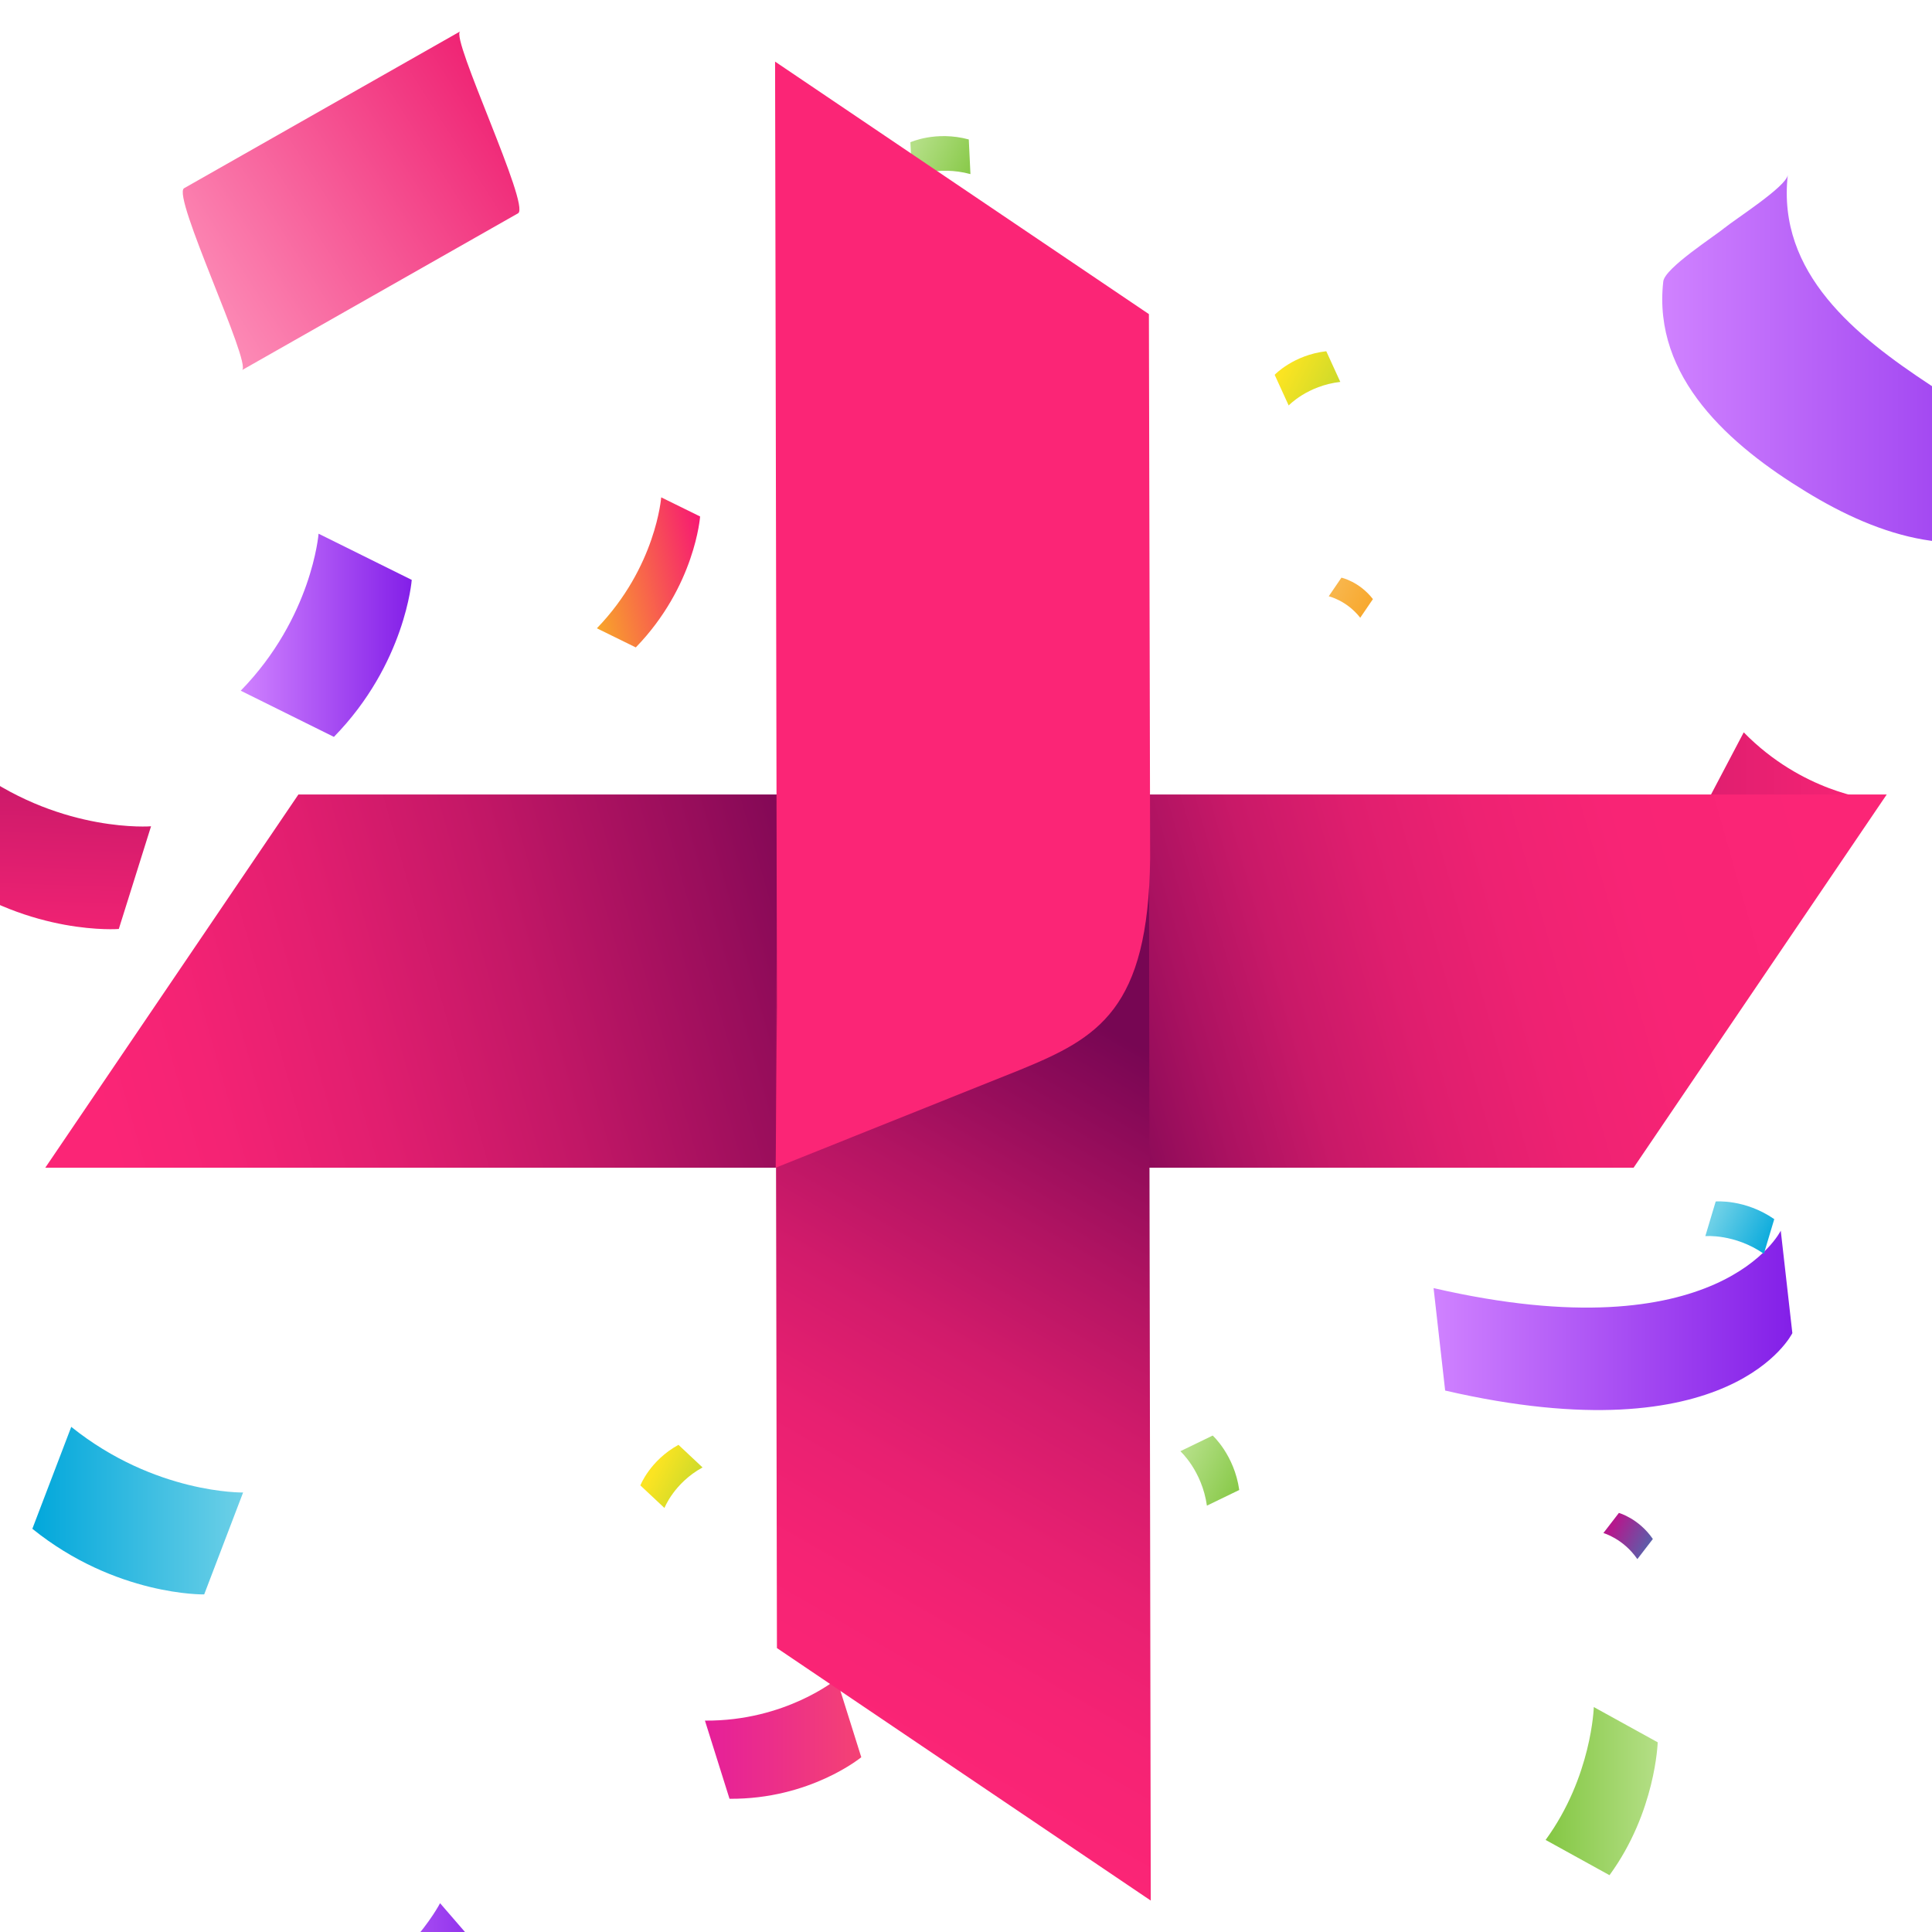 <svg width="128" height="128" viewBox="0 0 128 128" fill="none" xmlns="http://www.w3.org/2000/svg">
<g clip-path="url(#clip0_2102_149316)">
<path d="M95.745 92.128C114.752 96.516 118.748 88.323 118.748 88.323L117.98 81.535C117.98 81.535 113.985 89.728 94.978 85.34L95.745 92.128Z" fill="url(#paint0_linear_2102_149316)"/>
<path d="M48.332 119.174C53.675 119.217 57.062 116.42 57.062 116.42L55.434 111.241C55.434 111.241 52.047 114.038 46.704 113.995L48.332 119.174Z" fill="url(#paint1_linear_2102_149316)"/>
<path d="M2.143 101.286C7.682 105.754 13.528 105.634 13.528 105.634L16.106 98.882C16.106 98.882 10.272 98.991 4.721 94.533L2.143 101.286Z" fill="url(#paint2_linear_2102_149316)"/>
<path d="M106.634 124.236C109.692 120.05 109.827 115.432 109.827 115.432L105.594 113.097C105.594 113.097 105.459 117.715 102.401 121.9L106.634 124.236Z" fill="url(#paint3_linear_2102_149316)"/>
<path d="M-3.594 57.938C2.126 62.005 7.871 61.547 7.871 61.547L10.007 54.744C10.007 54.744 4.262 55.202 -1.458 51.135L-3.594 57.938Z" fill="url(#paint4_linear_2102_149316)"/>
<path d="M25.047 138.416C31.056 135.87 33.493 131.106 33.493 131.106L29.155 126.091C29.155 126.091 26.718 130.855 20.709 133.4L25.047 138.416Z" fill="url(#paint5_linear_2102_149316)"/>
<path d="M42.123 42.893C46.056 38.839 46.384 34.218 46.384 34.218L43.806 32.95C43.806 32.95 43.467 37.572 39.544 41.626L42.123 42.893Z" fill="url(#paint6_linear_2102_149316)"/>
<path d="M112.905 53.502C116.773 57.468 121.307 57.927 121.307 57.927L123.93 52.945C123.93 52.945 119.406 52.486 115.527 48.52L112.905 53.502Z" fill="url(#paint7_linear_2102_149316)"/>
<path d="M22.122 48.821C26.864 43.969 27.279 38.419 27.279 38.419L21.106 35.359C21.106 35.359 20.68 40.91 15.949 45.761L22.122 48.821Z" fill="url(#paint8_linear_2102_149316)"/>
<path d="M34.324 14.131C28.227 17.594 22.13 21.058 16.033 24.522C16.711 24.139 11.357 12.94 12.198 12.47C18.295 9.006 24.392 5.543 30.489 2.079C29.811 2.462 35.165 13.661 34.324 14.131Z" fill="url(#paint9_linear_2102_149316)"/>
<path d="M114.283 15.085C114.862 14.583 118.358 12.365 118.446 11.589C117.714 18.112 122.98 22.275 127.886 25.509C131.929 28.175 136.791 29.726 141.38 28.404L135.6 34.468C130.202 37.408 124.553 35.583 119.637 32.567C114.654 29.53 109.475 25.028 110.196 18.647C110.295 17.751 113.649 15.621 114.283 15.074V15.085Z" fill="url(#paint10_linear_2102_149316)"/>
<path d="M64.185 9.239C62 8.649 60.317 9.425 60.317 9.425L60.426 11.719C60.426 11.719 62.109 10.944 64.294 11.534L64.185 9.239Z" fill="url(#paint11_linear_2102_149316)"/>
<path d="M87.869 23.27C85.684 23.521 84.45 24.832 84.45 24.832L85.378 26.864C85.378 26.864 86.613 25.553 88.798 25.302L87.869 23.27Z" fill="url(#paint12_linear_2102_149316)"/>
<path d="M90.96 39.692C90.053 38.523 88.873 38.272 88.873 38.272L88.032 39.506C88.032 39.506 89.212 39.768 90.119 40.927L90.96 39.692Z" fill="url(#paint13_linear_2102_149316)"/>
<path d="M88.568 59.684C88.196 58.428 87.311 57.838 87.311 57.838L86.219 58.581C86.219 58.581 87.104 59.171 87.475 60.427L88.568 59.684Z" fill="url(#paint14_linear_2102_149316)"/>
<path d="M44.95 95.724C43.06 96.762 42.426 98.412 42.426 98.412L44.022 99.908C44.022 99.908 44.655 98.258 46.546 97.221L44.95 95.724Z" fill="url(#paint15_linear_2102_149316)"/>
<path d="M62.4 111.178C60.848 111.079 59.821 111.833 59.821 111.833L60.215 113.363C60.215 113.363 61.242 112.609 62.793 112.707L62.4 111.178Z" fill="url(#paint16_linear_2102_149316)"/>
<path d="M82.103 98.715C81.775 96.399 80.344 95.109 80.344 95.109L78.202 96.147C78.202 96.147 79.633 97.437 79.961 99.753L82.103 98.715Z" fill="url(#paint17_linear_2102_149316)"/>
<path d="M109.506 101.962C108.567 100.596 107.256 100.235 107.256 100.235L106.229 101.568C106.229 101.568 107.54 101.929 108.479 103.295L109.506 101.962Z" fill="url(#paint18_linear_2102_149316)"/>
<path d="M117.549 80.771C115.604 79.427 113.67 79.602 113.67 79.602L112.982 81.897C112.982 81.897 114.916 81.722 116.861 83.066L117.549 80.771Z" fill="url(#paint19_linear_2102_149316)"/>
<g clip-path="url(#clip1_2102_149316)">
<path d="M74.405 52.638L125 52.638L108.23 77.364H75.384C69.753 77.282 69.345 76.793 65.469 67.572L74.364 52.638H74.405Z" fill="url(#paint20_linear_2102_149316)"/>
<path d="M55.799 77.364H3L19.77 52.638L51.474 52.638C57.104 52.719 57.512 53.209 61.389 62.43L55.799 77.364Z" fill="url(#paint21_linear_2102_149316)"/>
<path d="M51.392 65.408L51.474 109.189L76.241 125.918L76.118 55.452C76.282 45.456 60.001 51.413 60.001 51.413C54.819 53.535 51.514 55.411 51.392 65.408Z" fill="url(#paint22_linear_2102_149316)"/>
<path d="M51.392 77.364L67.591 70.876C72.773 68.754 76.078 66.877 76.2 56.881L76.118 20.811L51.351 4.082L51.474 66.796L51.392 77.364Z" fill="#FB2576"/>
</g>
</g>
<defs>
<linearGradient id="paint0_linear_2102_149316" x1="118.748" y1="87.478" x2="94.978" y2="87.478" gradientUnits="userSpaceOnUse">
<stop stop-color="#831FE8"/>
<stop offset="1" stop-color="#D082FF"/>
</linearGradient>
<linearGradient id="paint1_linear_2102_149316" x1="57.062" y1="115.207" x2="46.693" y2="115.207" gradientUnits="userSpaceOnUse">
<stop stop-color="#F44274"/>
<stop offset="1" stop-color="#E51F9A"/>
</linearGradient>
<linearGradient id="paint2_linear_2102_149316" x1="16.106" y1="100.084" x2="2.143" y2="100.084" gradientUnits="userSpaceOnUse">
<stop stop-color="#6DD0E7"/>
<stop offset="1" stop-color="#01A7DB"/>
</linearGradient>
<linearGradient id="paint3_linear_2102_149316" x1="109.827" y1="118.666" x2="102.396" y2="118.666" gradientUnits="userSpaceOnUse">
<stop stop-color="#B4DF86"/>
<stop offset="1" stop-color="#84C743"/>
</linearGradient>
<linearGradient id="paint4_linear_2102_149316" x1="3.043" y1="61.414" x2="3.391" y2="51.302" gradientUnits="userSpaceOnUse">
<stop stop-color="#EF2273"/>
<stop offset="1" stop-color="#C91969"/>
</linearGradient>
<linearGradient id="paint5_linear_2102_149316" x1="33.493" y1="132.253" x2="20.709" y2="132.253" gradientUnits="userSpaceOnUse">
<stop stop-color="#831FE8"/>
<stop offset="1" stop-color="#D082FF"/>
</linearGradient>
<linearGradient id="paint6_linear_2102_149316" x1="47.009" y1="37.033" x2="38.923" y2="38.825" gradientUnits="userSpaceOnUse">
<stop stop-color="#F71873"/>
<stop offset="1" stop-color="#F8A629"/>
</linearGradient>
<linearGradient id="paint7_linear_2102_149316" x1="123.93" y1="53.229" x2="112.905" y2="53.229" gradientUnits="userSpaceOnUse">
<stop stop-color="#F82475"/>
<stop offset="1" stop-color="#DF1E6F"/>
</linearGradient>
<linearGradient id="paint8_linear_2102_149316" x1="27.279" y1="42.09" x2="15.949" y2="42.09" gradientUnits="userSpaceOnUse">
<stop stop-color="#831FE8"/>
<stop offset="1" stop-color="#D082FF"/>
</linearGradient>
<linearGradient id="paint9_linear_2102_149316" x1="33.782" y1="6.59" x2="9.117" y2="22.367" gradientUnits="userSpaceOnUse">
<stop stop-color="#EF2273"/>
<stop offset="1" stop-color="#FF9FC3"/>
</linearGradient>
<linearGradient id="paint10_linear_2102_149316" x1="141.38" y1="23.773" x2="110.129" y2="23.773" gradientUnits="userSpaceOnUse">
<stop stop-color="#831FE8"/>
<stop offset="1" stop-color="#D082FF"/>
</linearGradient>
<linearGradient id="paint11_linear_2102_149316" x1="60.521" y1="9.831" x2="64.546" y2="11.848" gradientUnits="userSpaceOnUse">
<stop stop-color="#B4DF86"/>
<stop offset="1" stop-color="#84C743"/>
</linearGradient>
<linearGradient id="paint12_linear_2102_149316" x1="85.019" y1="24.512" x2="88.672" y2="26.343" gradientUnits="userSpaceOnUse">
<stop stop-color="#FBE422"/>
<stop offset="1" stop-color="#C8D92B"/>
</linearGradient>
<linearGradient id="paint13_linear_2102_149316" x1="88.527" y1="39.312" x2="90.949" y2="40.526" gradientUnits="userSpaceOnUse">
<stop stop-color="#F8B54A"/>
<stop offset="1" stop-color="#F8A629"/>
</linearGradient>
<linearGradient id="paint14_linear_2102_149316" x1="86.461" y1="58.916" x2="88.776" y2="60.077" gradientUnits="userSpaceOnUse">
<stop stop-color="#BE1E68"/>
<stop offset="1" stop-color="#B5188D"/>
</linearGradient>
<linearGradient id="paint15_linear_2102_149316" x1="43.297" y1="97.467" x2="46.12" y2="98.882" gradientUnits="userSpaceOnUse">
<stop stop-color="#FBE422"/>
<stop offset="1" stop-color="#C8D92B"/>
</linearGradient>
<linearGradient id="paint16_linear_2102_149316" x1="60.176" y1="111.945" x2="62.891" y2="113.306" gradientUnits="userSpaceOnUse">
<stop stop-color="#BE1E68"/>
<stop offset="1" stop-color="#B5188D"/>
</linearGradient>
<linearGradient id="paint17_linear_2102_149316" x1="78.302" y1="96.761" x2="82.444" y2="98.836" gradientUnits="userSpaceOnUse">
<stop stop-color="#B4DF86"/>
<stop offset="1" stop-color="#84C743"/>
</linearGradient>
<linearGradient id="paint18_linear_2102_149316" x1="106.722" y1="101.412" x2="109.496" y2="102.802" gradientUnits="userSpaceOnUse">
<stop stop-color="#B5188D"/>
<stop offset="1" stop-color="#4E69AE"/>
</linearGradient>
<linearGradient id="paint19_linear_2102_149316" x1="113.539" y1="80.691" x2="117.466" y2="82.659" gradientUnits="userSpaceOnUse">
<stop stop-color="#6DD0E7"/>
<stop offset="1" stop-color="#01A7DB"/>
</linearGradient>
<linearGradient id="paint20_linear_2102_149316" x1="121.774" y1="58.387" x2="70.746" y2="72.924" gradientUnits="userSpaceOnUse">
<stop stop-color="#FB2576"/>
<stop offset="0.24" stop-color="#F82475"/>
<stop offset="0.41" stop-color="#EE2272"/>
<stop offset="0.56" stop-color="#DF1E6E"/>
<stop offset="0.7" stop-color="#C91968"/>
<stop offset="0.82" stop-color="#AC1261"/>
<stop offset="0.94" stop-color="#8A0A58"/>
<stop offset="1" stop-color="#770653"/>
</linearGradient>
<linearGradient id="paint21_linear_2102_149316" x1="6.983" y1="74.668" x2="57.115" y2="60.362" gradientUnits="userSpaceOnUse">
<stop stop-color="#FB2576"/>
<stop offset="0.14" stop-color="#F42374"/>
<stop offset="0.34" stop-color="#E11E6F"/>
<stop offset="0.57" stop-color="#C21766"/>
<stop offset="0.83" stop-color="#970D5B"/>
<stop offset="1" stop-color="#770653"/>
</linearGradient>
<linearGradient id="paint22_linear_2102_149316" x1="52.534" y1="112.25" x2="84.524" y2="56.88" gradientUnits="userSpaceOnUse">
<stop stop-color="#FB2576"/>
<stop offset="0.12" stop-color="#F62374"/>
<stop offset="0.26" stop-color="#E82071"/>
<stop offset="0.4" stop-color="#D21B6B"/>
<stop offset="0.54" stop-color="#B21462"/>
<stop offset="0.69" stop-color="#8A0A58"/>
<stop offset="0.76" stop-color="#770653"/>
<stop offset="1" stop-color="#770653"/>
</linearGradient>
<clipPath id="clip0_2102_149316">
<rect width="128" height="128" fill="white"/>
</clipPath>
<clipPath id="clip1_2102_149316">
<rect width="122" height="121.837" fill="white" transform="translate(3 4.082)"/>
</clipPath>
</defs>
</svg>
